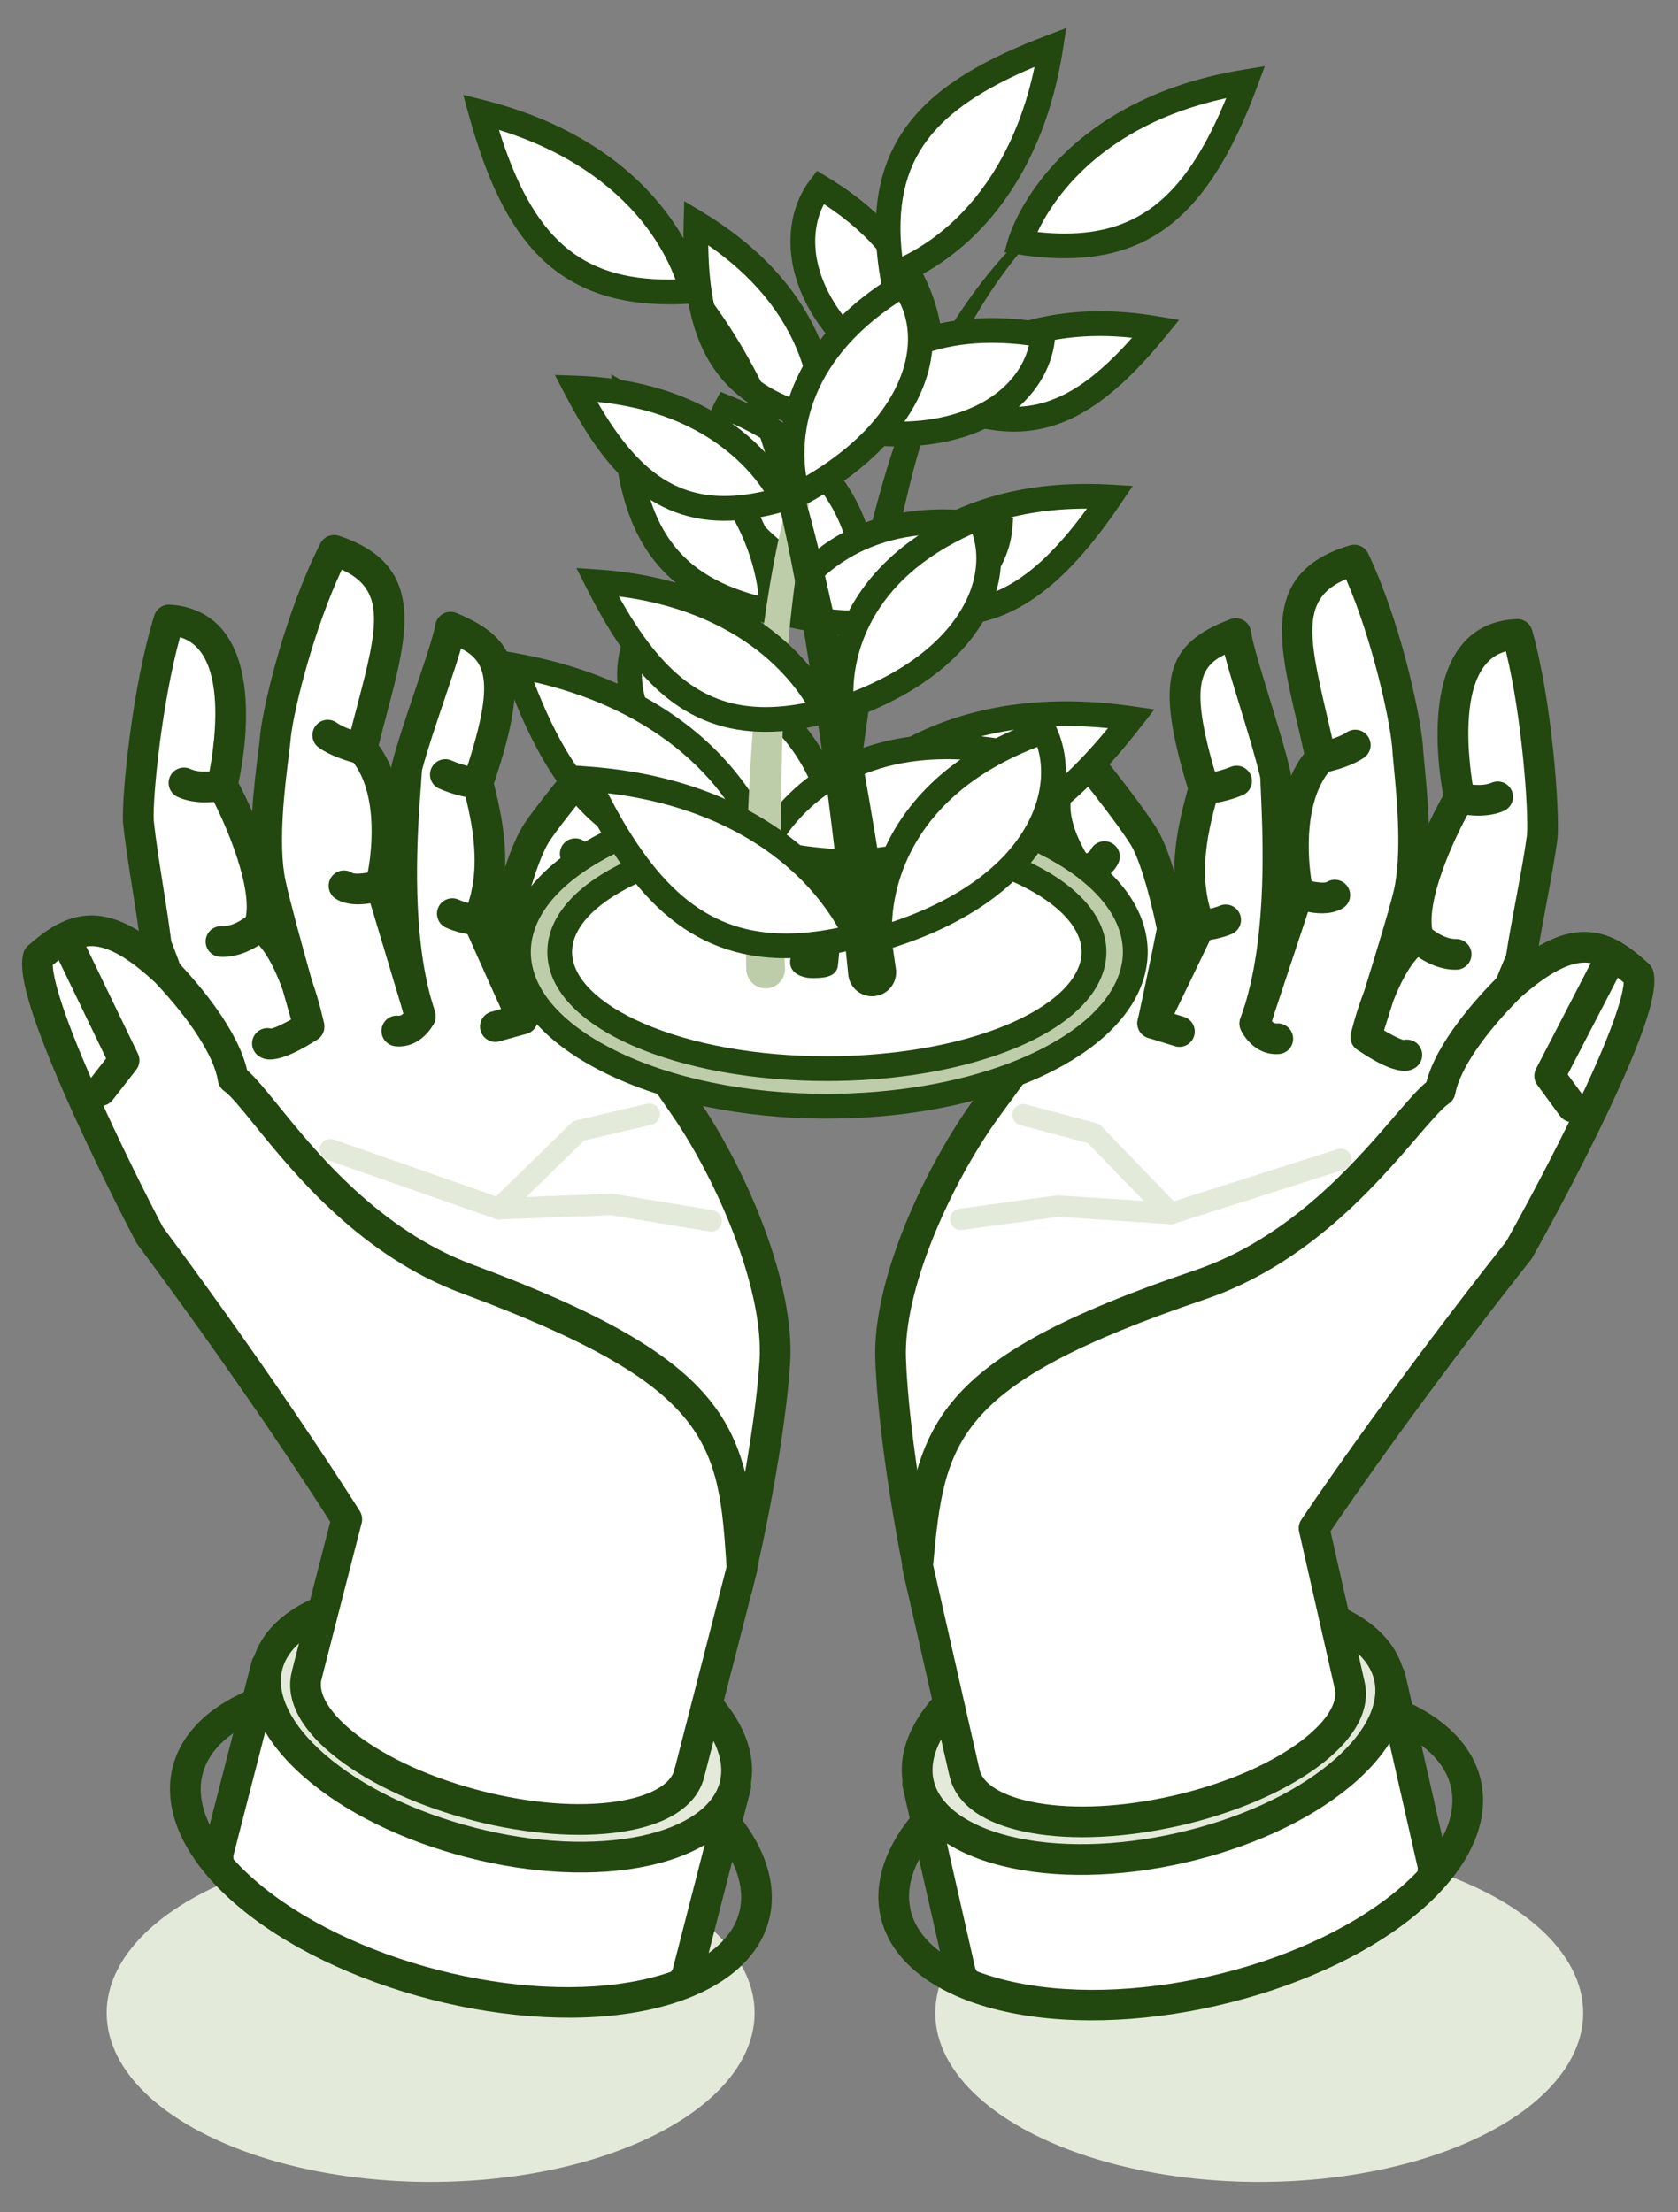 <?xml version="1.0" encoding="UTF-8"?> <svg xmlns="http://www.w3.org/2000/svg" xmlns:xlink="http://www.w3.org/1999/xlink" id="Audit" viewBox="0 0 546.63 720.56"><rect x="0" y="0" width="546.63" height="720.56" fill="#808080" stroke="none"/><defs><clipPath id="clippath"><path d="m430.12,498.08c20.2,4.96,44.73,71,47.42,82.89,2.7,11.89-3.67,25.84-19.75,39.03-32.16,26.38-90.98,39.73-131.38,29.82-20.2-4.96-31.97-14.79-34.67-26.68-2.7-11.89-9.09-82.06,7-95.25,32.16-26.38,90.98-39.73,131.38-29.82Z" style="fill: none;"></path></clipPath><clipPath id="clippath-1"><path d="m110.89,495.09c-20.33,4.38-46.72,69.71-49.76,81.52-3.03,11.81,2.94,25.93,18.64,39.57,31.4,27.28,89.82,42.29,130.48,33.53,20.33-4.38,32.37-13.87,35.41-25.68,3.04-11.81,11.41-81.77-4.29-95.41-31.4-27.28-89.82-42.29-130.48-33.53Z" style="fill: none;"></path></clipPath></defs><ellipse cx="410.21" cy="655.64" rx="105.54" ry="55.04" style="fill: #e4eada;"></ellipse><ellipse cx="140.28" cy="655.64" rx="105.54" ry="55.04" style="fill: #e4eada;"></ellipse><g><g style="clip-path: url(#clippath); fill: none;"><g><g><path d="m298.95,581.01l14.3,62.99.31-.07c2.23,9.81,11.94,17.92,28.6,22.01,33.33,8.18,81.86-2.84,108.39-24.6,13.27-10.88,18.52-22.39,16.3-32.2l.31-.07-14.3-62.99-153.9,34.93Z" style="fill: #fff;"></path><path d="m400,669.74c-21.21,4.81-42.18,5.19-59.04,1.05-17.12-4.2-28.31-12.64-31.78-23.89-.38-.53-.65-1.13-.81-1.8l-14.3-62.99c-.61-2.69,1.08-5.37,3.77-5.98l153.9-34.93c2.69-.61,5.37,1.08,5.98,3.77l14.3,62.99c.15.67.16,1.33.05,1.97,1.73,11.64-4.73,24.09-18.36,35.27-13.42,11.01-32.5,19.72-53.71,24.54Zm-82.27-28.55c.32.49.56,1.04.69,1.64,1.86,8.17,10.94,14.83,24.91,18.26,15.38,3.77,34.72,3.39,54.45-1.09,19.73-4.48,37.34-12.47,49.58-22.52,11.13-9.13,16.45-19.05,14.59-27.23-.14-.6-.16-1.2-.08-1.77l-12.8-56.41-144.15,32.71,12.8,56.41Z" style="fill: #22470f;"></path></g><g><ellipse cx="375.9" cy="563.54" rx="78.59" ry="39.3" transform="translate(-115.4 97.17) rotate(-12.79)" style="fill: #e4eada;"></ellipse><path d="m385.71,606.75c-21.21,4.81-42.18,5.19-59.04,1.05-18.05-4.43-29.52-13.58-32.28-25.76-2.76-12.18,3.63-25.38,18-37.17,13.42-11.01,32.5-19.72,53.71-24.54,21.21-4.81,42.18-5.19,59.04-1.05,18.05,4.43,29.52,13.58,32.28,25.76,2.76,12.18-3.63,25.38-18,37.17-13.42,11.01-32.5,19.72-53.71,24.54Zm-17.4-76.66c-19.73,4.48-37.34,12.47-49.58,22.52-11.13,9.13-16.45,19.05-14.59,27.23s10.94,14.83,24.91,18.26c15.38,3.77,34.72,3.38,54.45-1.09,19.73-4.48,37.34-12.47,49.58-22.52,11.13-9.13,16.45-19.05,14.59-27.22-1.86-8.17-10.94-14.83-24.91-18.26-15.38-3.77-34.71-3.38-54.44,1.09Z" style="fill: #22470f;"></path></g></g></g><path d="m396.27,653.31c-24.58,5.58-50.22,6.48-71.06,1.37-20.12-4.93-33.5-14.89-37.7-28.03-3.65-11.45.07-24.39,10.48-36.44,1.8-2.09,4.96-2.32,7.05-.52,2.09,1.8,2.32,4.96.52,7.05-8.17,9.45-11.11,18.74-8.52,26.87,3.09,9.7,13.94,17.28,30.55,21.35,38.99,9.57,95.97-3.37,127.02-28.83,13.22-10.84,19.74-22.37,18.34-32.45-1.17-8.45-7.83-15.55-19.28-20.56-2.53-1.11-3.68-4.05-2.58-6.58,1.1-2.53,4.05-3.69,6.58-2.58,14.59,6.38,23.53,16.45,25.18,28.35,1.89,13.66-5.89,28.42-21.91,41.55-16.59,13.6-40.11,23.86-64.69,29.44Z" style="fill: #22470f;"></path><g><g><g><path d="m300.38,516.64s-9.07-42.63-10.26-73.94c-.9-23.72,14.6-58.09,29.88-79.9,5.43-7.75,15.75-20.26,23.88-36.54,5.26-10.53,15.58-28.09,5.69-45.58-15.27-26.51,4-33.48,4-33.48,0,0,12.45,15.19,18.72,24.87,3.81,5.88,7.29,19.07,9.61,30.39-1.31,7.1-6.41,30.82-6.41,30.82,0,0,8.69-17.76,15.33-31.73-6.7-16.59-1.6-34.12,1.33-44.71-11.28-36.67-6.5-44.11,10.38-50.47,1.08,7.9,9.85,32.47,12.97,46.28.28,11.04,3.75,52.11-6.73,80.73,0,0,10.65-32.15,14.07-42.42-2.68-13.45-2.75-33.3,7.38-44.11-7.03-33.48-17.16-56.06,10.92-64.41,9.98,20.96,16.41,50.02,17.35,60.7.26,6.43,4.14,32.37.35,48.28-2.54,10.68-13.91,46.33-13.91,46.33,0,0,6-26.03,17.08-32.37-4.4-15.26,13.38-45.49,13.38-45.49,0,0-11.51-52.27,18.86-53.24,6.28,22.29,8.77,56.67,8.14,65.76-1.61,12.07-4.97,27.03-6.94,40.07-5.35,12.32-11.07,29.12-18.06,46.04-22.93,55.54-177.01,158.14-177.01,158.14Z" style="fill: #fff;"></path><path d="m301.49,521.51c-.99.22-2.03.15-2.99-.25-1.53-.62-2.66-1.97-3-3.59-.37-1.76-9.18-43.41-10.36-74.79-.96-25.43,15.28-60.83,30.78-82.96,1.21-1.73,2.61-3.62,4.22-5.8,5.53-7.49,13.11-17.74,19.28-30.1.37-.73.76-1.5,1.17-2.3,5.29-10.39,12.54-24.63,4.65-38.58-6.32-10.98-8.08-20.56-5.19-28.45,2.63-7.2,8.68-11.05,11.85-12.19,1.99-.72,4.22-.11,5.57,1.53.52.63,12.7,15.51,19.05,25.32,2.26,3.5,4.3,8.85,6.04,14.69-.08-10.54,2.5-20.2,4.42-27.14-10.66-35.19-7.57-47.16,13.83-55.22,1.43-.54,3.01-.39,4.32.38,1.31.78,2.19,2.11,2.4,3.62.51,3.73,3.26,12.7,5.92,21.37,2.67,8.71,5.44,17.72,6.97,24.48.07.32.11.65.12.97,0,.09,0,.19,0,.29,1.16-2.64,2.58-5.11,4.31-7.33-.81-3.74-1.65-7.34-2.47-10.83-6.08-26.01-11.32-48.47,17.37-57,2.35-.69,4.88.42,5.94,2.64,10.55,22.16,16.91,52.06,17.82,62.42,0,.08.01.16.02.23.05,1.18.26,3.37.5,5.91.48,4.97,1.15,11.96,1.4,19.37,1.89-4,3.64-7.24,4.73-9.18-1.79-9.61-7.8-50.71,18.69-56.72,1.67-.38,3.45-.6,5.29-.66,2.3-.07,4.35,1.43,4.97,3.64,6.49,23.01,8.96,58.15,8.31,67.46,0,.11-.02.21-.03.31-.89,6.68-2.32,14.31-3.7,21.68-1.16,6.19-2.36,12.59-3.25,18.47-.07.43-.18.85-.36,1.24-2.74,6.3-5.63,13.95-8.7,22.05-2.93,7.73-5.95,15.73-9.33,23.91-23.24,56.3-172.52,156.17-178.86,160.39-.51.34-1.08.58-1.66.71Zm50.95-267.77c-1.13,1.01-2.34,2.47-3.06,4.51-1.72,4.89-.15,11.78,4.54,19.92,10.55,18.66,1.18,37.07-4.42,48.08-.39.78-.77,1.52-1.13,2.23-6.56,13.14-14.44,23.8-20.19,31.58-1.57,2.13-2.93,3.97-4.07,5.6-15.03,21.46-29.81,54.75-28.98,76.85.87,22.89,6.09,52.29,8.69,65.76,28.87-19.77,149.46-104.41,168.97-151.68,3.32-8.04,6.32-15.97,9.22-23.63,3.01-7.96,5.86-15.5,8.62-21.9.9-5.87,2.08-12.12,3.21-18.17,1.41-7.52,2.74-14.63,3.6-21,.52-8.22-1.62-38.3-6.87-59.73-18.82,4.99-10.36,46.22-10.27,46.64.27,1.23.06,2.52-.57,3.61-6.45,10.98-15.65,31.98-12.89,41.57.64,2.21-.32,4.58-2.32,5.72-3.54,2.03-7.33,7.86-10.67,16.42-2.33,7.48-4.13,13.13-4.13,13.13-.81,2.56-3.5,4.01-6.09,3.3-2.59-.71-4.15-3.33-3.55-5.95.06-.27,1.52-6.53,4.32-13.79,3.58-11.49,8.12-26.39,9.6-32.58,2.82-11.83,1.02-30.45.06-40.46-.26-2.71-.47-4.87-.54-6.33-.88-9.76-6.53-35.2-15.02-54.8-14.5,6.1-12.41,17.95-6.4,43.7,1,4.29,2.04,8.73,3.03,13.44.34,1.6-.13,3.26-1.24,4.45-8.55,9.13-8.65,27.1-6.13,39.72.17.85.11,1.73-.16,2.56-2.57,7.73-9.23,27.81-12.37,37.3-.54,1.81-1.13,3.58-1.74,5.26-.94,2.56-3.76,3.9-6.34,3-2.58-.9-3.96-3.7-3.1-6.29l1.65-4.97c7.09-23.79,5.71-54.17,5.05-68.77-.09-1.89-.16-3.5-.2-4.77-1.47-6.36-4.11-14.96-6.67-23.29-1.96-6.38-3.75-12.2-4.93-16.75-8.44,4.08-11.6,10.87-1.99,42.12.28.91.3,1.88.04,2.8l-.19.7c-2.88,10.41-7.24,26.15-1.32,40.81.52,1.3.48,2.76-.12,4.02-6.58,13.84-15.27,31.6-15.36,31.78-1.11,2.27-3.74,3.35-6.13,2.53-2.39-.83-3.78-3.31-3.25-5.78.05-.23,4.69-21.8,6.2-29.72-2.76-13.21-6-23.53-8.71-27.72-4.29-6.62-11.69-16.06-15.67-21.04Z" style="fill: #22470f;"></path></g><g><path d="m491.98,321.14c-4.11,4.1-20.36,20.66-22.84,34.18-10.02,6.62-34.14,48.22-78.3,63.17-84.13,28.49-87.88,48.44-91.95,91.55l15.18,66.87h.04c1.19,7.07,8.9,12.73,22.74,15.2,26.85,4.79,66.58-4.23,88.74-20.14,11.42-8.2,15.93-16.63,13.95-23.53h.04s-11.5-50.69-11.5-50.69c0,0,25.48-38.35,66.78-90.65,9.19-16.27,41.8-76.84,38.9-89.51-10.66-9.61-19.85-15.73-41.75,3.55Z" style="fill: #fff;"></path><path d="m384.08,594.68c-17.4,3.95-34.48,4.78-48.12,2.35-20.24-3.61-25.43-12.9-26.65-18.58-.04-.14-.08-.28-.12-.43l-15.18-66.87c-.12-.52-.15-1.05-.1-1.58,4.3-45.52,9.8-66.86,95.33-95.82,30.89-10.46,52.07-35.1,64.73-49.82,4.4-5.11,7.78-9.05,10.69-11.48,3.36-13,16.2-27.28,23.8-34.85.07-.07.15-.14.22-.21,8.46-7.44,15.75-11.79,22.3-13.27,12.21-2.77,20.57,4.77,26.11,9.76.76.69,1.3,1.6,1.53,2.6,1.05,4.59.27,14.05-15.28,46.67-8.82,18.52-19.33,37.89-24.14,46.42-.13.22-.27.44-.43.64-35.75,45.28-59.86,80.44-65.35,88.55l11.02,48.58c.03.15.06.29.08.44,1.35,5.66.68,16.27-16.02,28.27-11.25,8.08-27.02,14.7-44.42,18.65Zm-65.26-19.44c.1.27.17.55.22.84.85,5.02,7.83,9.18,18.69,11.11,12.34,2.2,28.02,1.4,44.15-2.26,16.12-3.66,30.61-9.7,40.8-17.02,8.95-6.43,13.46-13.19,12.06-18.09-.08-.28-.14-.57-.17-.86l-11.37-50.1c-.3-1.33-.05-2.73.71-3.87.26-.38,25.96-38.97,66.78-90.68,4.83-8.58,15.04-27.43,23.63-45.46,12.48-26.2,14.45-35.67,14.62-38.84-5.99-5.21-10.1-7.41-15.73-6.13-4.85,1.1-10.67,4.67-17.79,10.92-11.94,11.92-19.92,23.66-21.34,31.43-.25,1.34-1.03,2.52-2.16,3.27-2.14,1.41-5.94,5.83-10.34,10.96-13.33,15.5-35.63,41.44-69.11,52.78-82.45,27.92-84.72,46.4-88.5,86.49l14.87,65.52Z" style="fill: #22470f;"></path></g><path d="m398.36,261.04c-3.62.82-5.97.79-6.34.78-2.76-.08-4.93-2.38-4.86-5.14.08-2.75,2.36-4.91,5.1-4.86.15,0,3.66-.03,8.71-2.06,2.56-1.03,5.47.21,6.51,2.77,1.03,2.56-.21,5.47-2.77,6.5-2.38.96-4.52,1.59-6.34,2Z" style="fill: #22470f;"></path><path d="m432.29,251.5c-.57.13-.97.21-1.12.24-2.71.52-5.33-1.26-5.85-3.97-.52-2.71,1.25-5.31,3.96-5.85h0c1.7-.33,6.72-1.59,9.43-3.4,2.29-1.54,5.4-.92,6.94,1.37,1.54,2.29.92,5.4-1.37,6.94-3.95,2.65-9.56,4.13-11.99,4.68Z" style="fill: #22470f;"></path><path d="m486.76,265.12c-5.97,1.35-11.94-.21-12.7-.43-2.66-.74-4.21-3.5-3.47-6.16.74-2.65,3.49-4.21,6.14-3.47,1.52.41,6.14,1.2,9.17-.12,2.54-1.09,5.48.07,6.57,2.6,1.1,2.53-.07,5.48-2.6,6.58-1.02.44-2.07.77-3.11,1.01Z" style="fill: #22470f;"></path><path d="m352.58,289.5c-2.56.58-5.16-.92-5.9-3.47-.77-2.65.74-5.42,3.38-6.2,2.19-.66,4.82-2.16,5.21-2.98,1.19-2.48,4.18-3.55,6.66-2.37,2.48,1.18,3.56,4.12,2.4,6.61-2.57,5.49-9.99,7.9-11.45,8.33-.1.03-.2.06-.3.08Z" style="fill: #22470f;"></path><path d="m355.96,338.64c-.16.04-.33.07-.5.09-8.46,1.05-16.15-2.26-16.47-2.4-2.53-1.11-3.68-4.06-2.57-6.59,1.11-2.52,4.04-3.68,6.57-2.58.13.06,5.61,2.34,11.24,1.64,2.74-.34,5.24,1.61,5.58,4.35.32,2.57-1.38,4.93-3.85,5.49Z" style="fill: #22470f;"></path><path d="m362.1,310.22c-.12.03-.24.05-.36.07-5.47.84-9.33.49-9.75.45-2.75-.27-4.76-2.72-4.48-5.47.27-2.74,2.71-4.75,5.45-4.49.11,0,3.09.25,7.27-.38,2.73-.42,5.28,1.46,5.7,4.19.4,2.61-1.3,5.06-3.83,5.63Z" style="fill: #22470f;"></path><path d="m396.52,305.7c-2.72.62-4.97.79-5.33.82-2.75.19-5.15-1.88-5.34-4.64-.2-2.75,1.87-5.14,4.63-5.34,1.1-.08,4.47-.52,6.84-1.53,2.54-1.08,5.48.1,6.56,2.64,1.08,2.54-.1,5.48-2.64,6.56-1.56.66-3.21,1.14-4.72,1.48Z" style="fill: #22470f;"></path><path d="m385.32,340.85c-.83.19-1.72.17-2.59-.1l-8.72-2.71c-2.64-.82-4.11-3.62-3.29-6.26.82-2.64,3.62-4.11,6.26-3.29l8.72,2.71c2.64.82,4.11,3.62,3.29,6.26-.55,1.77-1.99,3.01-3.67,3.39Z" style="fill: #22470f;"></path><path d="m434.17,297.11c-5.13,1.16-11.07-.75-13.05-1.48-2.59-.96-3.92-3.83-2.96-6.42.95-2.59,3.82-3.91,6.41-2.97h0c2.87,1.04,6.67,1.55,7.68,1.02,2.36-1.43,5.43-.67,6.86,1.69,1.43,2.36.67,5.44-1.69,6.87-1.01.61-2.11,1.02-3.25,1.28Z" style="fill: #22470f;"></path><path d="m475.47,315.71c-.32.07-.66.12-1,.12-8.49.19-15.22-6.17-15.96-6.9-1.97-1.93-2-5.1-.06-7.07,1.93-1.96,5.09-2,7.06-.08,1.2,1.16,5.11,4.13,8.74,4.05,2.76-.06,5.05,2.13,5.11,4.89.05,2.42-1.62,4.47-3.89,4.99Z" style="fill: #22470f;"></path><path d="m417.38,343.2c-.23.05-.47.09-.72.11-6.72.54-10.98-4.69-12.43-7.86-1.15-2.51-.05-5.48,2.46-6.63,2.5-1.14,5.43-.07,6.6,2.4.06.11,1.2,2.23,2.57,2.12,2.75-.22,5.16,1.83,5.38,4.59.2,2.51-1.49,4.73-3.87,5.27Z" style="fill: #22470f;"></path><path d="m459.04,348.62c-2.27.52-6.9.13-16.93-6.76-2.28-1.56-2.85-4.68-1.29-6.95,1.56-2.28,4.68-2.85,6.95-1.29,3.47,2.38,7.75,4.69,9.42,5.1h0c2.21-.5,4.56.56,5.6,2.68,1.21,2.48.18,5.48-2.3,6.69-.34.16-.79.39-1.45.54Z" style="fill: #22470f;"></path><path d="m513.31,365.36c-1.88.43-3.92-.26-5.14-1.92l-7.38-10.06c-1.13-1.53-1.28-3.57-.41-5.26l18.9-36.49c1.27-2.45,4.28-3.41,6.74-2.14,2.45,1.27,3.41,4.29,2.14,6.74l-17.47,33.73,5.55,7.56c1.63,2.23,1.16,5.36-1.07,6.99-.57.42-1.2.7-1.85.85Z" style="fill: #22470f;"></path></g><path d="m382.16,398.66c-.33.07-.67.1-1,.08l-36.45-2.4-31.25,4.29c-1.92.26-3.68-1.08-3.94-2.99-.26-1.92,1.08-3.68,2.99-3.94l31.6-4.34c.23-.03.47-.04.71-.02l36.14,2.38,54.79-17.45c1.84-.59,3.81.43,4.4,2.27.59,1.84-.43,3.81-2.27,4.4l-55.42,17.65c-.1.03-.19.06-.29.08Z" style="fill: #e4eada;"></path><path d="m382.17,398.66c-1.15.26-2.41-.07-3.29-.98l-24.53-25.39-21.95-5.83c-1.87-.5-2.98-2.41-2.48-4.28.5-1.87,2.41-2.98,4.28-2.48l22.89,6.08c.62.16,1.18.49,1.62.95l25.21,26.09c1.34,1.39,1.3,3.61-.09,4.95-.48.46-1.05.76-1.65.9Z" style="fill: #e4eada;"></path></g></g><g><g style="clip-path: url(#clippath-1); fill: none;"><g><g><path d="m239.66,581.7l-16.08,62.56-.3-.08c-2.5,9.74-12.44,17.57-29.21,21.19-33.55,7.23-81.74-5.16-107.65-27.66-12.95-11.25-17.88-22.9-15.38-32.65l-.3-.08,16.08-62.56,152.85,39.28Z" style="fill: #fff;"></path><path d="m136.13,667.53c-21.07-5.41-39.89-14.67-52.99-26.05-13.31-11.56-19.4-24.18-17.35-35.77-.09-.64-.06-1.31.11-1.97l16.08-62.56c.69-2.67,3.41-4.29,6.09-3.6l152.85,39.28c2.67.69,4.29,3.41,3.6,6.09l-16.08,62.56c-.17.66-.47,1.26-.86,1.78-3.79,11.15-15.22,19.27-32.45,22.98-16.97,3.66-37.92,2.69-58.99-2.73Zm-60.12-63c.06.58.02,1.18-.13,1.77-2.09,8.12,2.95,18.19,13.81,27.63,11.95,10.39,29.33,18.88,48.92,23.91,19.59,5.04,38.91,5.97,54.39,2.64,14.07-3.03,23.34-9.43,25.42-17.54.15-.58.4-1.13.74-1.61l14.4-56.03-143.16-36.79-14.4,56.02Z" style="fill: #22470f;"></path></g><g><ellipse cx="163.23" cy="562.06" rx="39.3" ry="78.59" transform="translate(-421.77 580.27) rotate(-75.59)" style="fill: #e4eada;"></ellipse><path d="m152.21,604.97c-21.07-5.41-39.89-14.67-52.99-26.05-14.03-12.19-20.05-25.57-16.94-37.67,3.11-12.1,14.83-20.92,33-24.83,16.97-3.66,37.92-2.69,58.99,2.73,21.07,5.41,39.89,14.67,52.99,26.05,14.03,12.19,20.05,25.57,16.94,37.67s-14.83,20.92-33,24.83c-16.97,3.66-37.92,2.69-58.99-2.73Zm19.56-76.13c-19.59-5.04-38.91-5.97-54.39-2.64-14.07,3.03-23.34,9.43-25.42,17.55-2.09,8.12,2.95,18.19,13.81,27.63,11.95,10.39,29.33,18.88,48.92,23.91s38.91,5.97,54.39,2.64c14.07-3.03,23.34-9.43,25.42-17.54s-2.95-18.19-13.81-27.63c-11.95-10.39-29.33-18.88-48.92-23.91Z" style="fill: #22470f;"></path></g></g></g><path d="m140.32,651.22c-24.41-6.27-47.63-17.19-63.82-31.26-15.64-13.58-22.99-28.55-20.72-42.16,1.98-11.85,11.21-21.66,25.98-27.62,2.56-1.04,5.47.2,6.51,2.76,1.03,2.56-.2,5.47-2.76,6.51-11.58,4.68-18.45,11.59-19.86,20-1.68,10.04,4.5,21.74,17.41,32.96,30.31,26.33,86.9,40.87,126.15,32.42,16.72-3.6,27.78-10.87,31.15-20.48,2.82-8.05.14-17.42-7.75-27.1-1.74-2.14-1.42-5.29.72-7.03,2.14-1.75,5.29-1.43,7.03.72,10.06,12.34,13.42,25.39,9.44,36.73-4.56,13.01-18.23,22.58-38.48,26.94-20.97,4.52-46.58,2.89-70.99-3.38Z" style="fill: #22470f;"></path><g><g><g><path d="m240.05,517.32s10.28-42.35,12.35-73.62c1.57-23.69-12.95-58.48-27.6-80.72-5.2-7.9-15.17-20.7-22.84-37.2-4.96-10.67-14.78-28.52-4.4-45.72,16.02-26.07-3.05-33.58-3.05-33.58,0,0-12.88,14.83-19.42,24.32-3.97,5.77-7.83,18.86-10.47,30.1,1.11,7.14,5.54,30.99,5.54,30.99,0,0-8.19-18-14.43-32.15,7.17-16.4,2.57-34.06-.06-44.73,12.32-36.33,7.75-43.91-8.95-50.74-1.31,7.87-10.76,32.18-14.28,45.89-.6,11.03-5.23,51.98,4.44,80.89,0,0-9.73-32.43-12.86-42.8,3.06-13.37,3.69-33.21-6.13-44.31,7.98-33.26,18.75-55.55-9.09-64.69-10.57,20.67-17.83,49.54-19.07,60.19-.45,6.42-5.06,32.24-1.72,48.25,2.24,10.75,12.59,46.71,12.59,46.71,0,0-5.26-26.19-16.15-32.84,4.83-15.13-12.09-45.85-12.09-45.85,0,0,12.99-51.92-17.35-53.76-6.91,22.11-10.37,56.4-10,65.5,1.26,12.11,4.2,27.16,5.81,40.25,5,12.46,10.24,29.43,16.74,46.54,21.34,56.16,172.46,163.09,172.46,163.09Z" style="fill: #fff;"></path><path d="m238.81,522.16c-.58-.15-1.14-.4-1.64-.76-6.22-4.4-152.61-108.47-174.24-165.4-3.14-8.27-5.94-16.36-8.65-24.17-2.83-8.18-5.51-15.9-8.06-22.28-.16-.4-.27-.82-.32-1.25-.72-5.9-1.74-12.32-2.73-18.54-1.18-7.42-2.39-15.09-3.09-21.8-.01-.1-.02-.21-.02-.31-.38-9.32,3.08-44.38,10.22-67.2.69-2.19,2.78-3.64,5.07-3.5,1.84.11,3.61.38,5.27.81,26.31,6.76,19.13,47.68,17.07,57.23,1.03,1.97,2.69,5.26,4.47,9.31.46-7.4,1.33-14.36,1.95-19.32.32-2.53.59-4.71.67-5.89,0-.08.01-.16.02-.23,1.21-10.33,8.41-40.04,19.58-61.88,1.12-2.19,3.68-3.23,6.01-2.47,28.44,9.34,22.56,31.64,15.75,57.47-.92,3.47-1.86,7.05-2.78,10.76,1.66,2.27,3.02,4.78,4.1,7.45,0-.1.01-.2.02-.29.02-.33.07-.65.15-.97,1.72-6.73,4.74-15.65,7.66-24.29,2.9-8.59,5.91-17.47,6.53-21.18.25-1.5,1.17-2.81,2.5-3.55,1.33-.74,2.92-.84,4.33-.26,21.16,8.66,23.9,20.71,12.25,55.59,1.72,6.99,4.02,16.72,3.64,27.26,1.91-5.78,4.09-11.08,6.45-14.51,6.62-9.62,19.23-24.15,19.76-24.77,1.39-1.6,3.64-2.15,5.61-1.37,3.13,1.23,9.07,5.26,11.5,12.53,2.66,7.96.63,17.49-6.02,28.32-8.26,13.69-1.42,28.12,3.57,38.66.38.81.75,1.59,1.1,2.34,5.82,12.53,13.1,23,18.42,30.64,1.55,2.23,2.89,4.15,4.05,5.92,14.86,22.56,30.1,58.41,28.41,83.8-2.08,31.34-12.06,72.72-12.48,74.47-.39,1.61-1.55,2.92-3.11,3.5-.97.36-2.02.41-3,.16ZM55.73,306.43c2.57,6.47,5.2,14.08,7.99,22.12,2.68,7.75,5.46,15.76,8.55,23.89,18.17,47.81,136.3,135.83,164.6,156.41,2.98-13.39,9.03-42.65,10.55-65.49,1.46-22.06-12.37-55.76-26.79-77.64-1.09-1.66-2.4-3.54-3.91-5.71-5.53-7.94-13.1-18.82-19.28-32.14-.34-.72-.69-1.48-1.07-2.27-5.29-11.16-14.13-29.83-3.08-48.15,4.98-8.11,6.73-15,5.08-19.95-.66-1.98-1.81-3.44-2.89-4.46-4.12,4.87-11.78,14.09-16.25,20.58-2.83,4.1-6.36,14.33-9.49,27.46,1.29,7.96,5.32,29.66,5.36,29.88.46,2.48-1,4.92-3.41,5.68-2.41.76-5.01-.4-6.05-2.7-.08-.18-8.27-18.19-14.45-32.2-.56-1.28-.57-2.74,0-4.02,6.33-14.49,2.43-30.34-.16-40.83l-.17-.71c-.23-.93-.19-1.9.12-2.8,10.5-30.96,7.53-37.84-.79-42.16-1.31,4.5-3.26,10.27-5.4,16.59-2.79,8.25-5.68,16.78-7.33,23.1-.08,1.27-.19,2.87-.33,4.76-1.08,14.58-3.32,44.92,3.09,68.9l1.5,5.01c.79,2.62-.67,5.38-3.28,6.2-2.6.83-5.39-.59-6.25-3.18-.57-1.7-1.1-3.48-1.59-5.3-2.87-9.58-8.96-29.85-11.31-37.64-.25-.83-.28-1.71-.09-2.56,2.87-12.54,3.29-30.51-5-39.88-1.08-1.22-1.5-2.89-1.12-4.48,1.12-4.68,2.29-9.09,3.41-13.35,6.74-25.57,9.16-37.35-5.15-43.86-9.04,19.35-15.41,44.62-16.57,54.35-.11,1.46-.38,3.61-.71,6.31-1.25,9.97-3.57,28.54-1.09,40.44,1.3,6.22,5.42,21.25,8.67,32.84,2.6,7.34,3.88,13.64,3.93,13.91.53,2.63-1.11,5.21-3.72,5.84-2.61.64-5.25-.9-5.99-3.47,0,0-1.64-5.7-3.76-13.25-3.1-8.65-6.72-14.59-10.2-16.71-1.97-1.2-2.86-3.59-2.16-5.79,3.04-9.51-5.57-30.76-11.7-41.92-.61-1.11-.78-2.4-.47-3.62.1-.41,9.73-41.39-8.94-46.91-5.86,21.27-8.85,51.27-8.57,59.51.67,6.4,1.81,13.55,3,21.11.96,6.08,1.96,12.36,2.7,18.24Z" style="fill: #22470f;"></path></g><g><path d="m54.07,316.47c3.99,4.21,19.76,21.23,21.86,34.81,9.83,6.9,32.76,49.17,76.47,65.36,83.29,30.86,86.47,50.91,89.32,94.12l-17.07,66.42h-.04c-1.4,7.03-9.25,12.47-23.16,14.54-26.98,4.02-66.44-6.12-88.13-22.65-11.18-8.52-15.45-17.07-13.27-23.92h-.04s12.94-50.35,12.94-50.35c0,0-24.38-39.06-64.18-92.51-8.73-16.53-39.6-78-36.35-90.58,10.93-9.3,20.29-15.16,41.64,4.74Z" style="fill: #fff;"></path><path d="m154.18,592.95c-17.28-4.44-32.86-11.51-43.87-19.9-16.35-12.46-16.72-23.08-15.22-28.7.02-.15.05-.3.09-.44l12.4-48.25c-5.25-8.26-28.35-44.1-62.81-90.37-.15-.21-.29-.42-.41-.65-4.57-8.66-14.52-28.32-22.82-47.08-14.61-33.05-15.13-42.52-13.95-47.08.26-1,.82-1.89,1.6-2.55,5.67-4.83,14.25-12.13,26.38-9.01,6.5,1.67,13.67,6.22,21.91,13.9.07.07.15.14.22.22,7.38,7.78,19.81,22.42,22.8,35.51,2.84,2.52,6.11,6.55,10.36,11.78,12.24,15.08,32.71,40.31,63.29,51.64,84.67,31.37,89.57,52.86,92.57,98.48.04.53-.01,1.06-.15,1.57l-17.07,66.42c-.04.15-.08.29-.13.44-1.39,5.65-6.84,14.78-27.17,17.81-13.69,2.04-30.75.72-48.03-3.72Zm-49.16-47.13c-.04.29-.1.57-.19.85-1.54,4.86,2.77,11.74,11.54,18.43,9.97,7.6,24.29,14.05,40.3,18.17,16.01,4.12,31.66,5.36,44.06,3.51,10.9-1.63,18-5.58,18.99-10.58.06-.29.14-.58.25-.85l16.72-65.05c-2.65-40.18-4.39-58.72-86.02-88.97-33.15-12.28-54.7-38.84-67.58-54.71-4.26-5.25-7.93-9.78-10.03-11.25-1.11-.78-1.86-1.98-2.07-3.33-1.21-7.8-8.85-19.77-20.44-32.02-6.94-6.45-12.65-10.19-17.47-11.42-5.59-1.44-9.77.65-15.9,5.68.08,3.18,1.78,12.7,13.51,39.24,8.08,18.27,17.75,37.4,22.34,46.12,39.33,52.85,63.93,92.15,64.18,92.54.72,1.16.94,2.57.6,3.89l-12.79,49.76Z" style="fill: #22470f;"></path></g><path d="m149.37,259.04c-1.81-.47-3.94-1.15-6.29-2.18-2.53-1.1-3.69-4.05-2.59-6.58,1.1-2.53,4.04-3.69,6.58-2.59,5.08,2.21,8.62,2.31,8.65,2.31,2.76,0,4.98,2.24,4.98,5,0,2.76-2.26,5-5.02,5-.37,0-2.72-.04-6.32-.96Z" style="fill: #22470f;"></path><path d="m115.72,248.54c-2.41-.62-7.98-2.26-11.85-5.02-2.25-1.6-2.77-4.72-1.17-6.97,1.6-2.25,4.72-2.77,6.97-1.17,2.66,1.89,7.64,3.29,9.33,3.67,2.66.6,4.39,3.27,3.79,5.97-.6,2.69-3.26,4.39-5.96,3.8-.16-.03-.55-.12-1.12-.27Z" style="fill: #22470f;"></path><path d="m60.89,260.62c-1.04-.27-2.08-.62-3.08-1.09-2.5-1.17-3.58-4.14-2.41-6.65,1.17-2.5,4.14-3.58,6.65-2.41,3.08,1.44,8,.67,9.15.38,2.68-.67,5.39.96,6.06,3.64.67,2.68-.96,5.39-3.64,6.06-.77.19-6.79,1.59-12.71.07Z" style="fill: #22470f;"></path><path d="m194.32,288.79c-.1-.03-.2-.05-.3-.09-1.45-.47-8.79-3.09-11.21-8.65-1.1-2.53.06-5.48,2.6-6.58,2.53-1.1,5.48.06,6.58,2.6.37.83,3,2.43,5.11,3.12,2.63.85,4.07,3.67,3.22,6.3-.82,2.53-3.46,3.96-6,3.31Z" style="fill: #22470f;"></path><path d="m189.55,337.81c-2.46-.63-4.08-3.04-3.69-5.6.42-2.73,2.97-4.6,5.7-4.19,5.65.87,11.22-1.3,11.27-1.32,2.56-1.04,5.47.2,6.51,2.76,1.04,2.56-.2,5.47-2.76,6.51-.33.13-8.1,3.22-16.53,1.93-.17-.03-.33-.06-.49-.1Z" style="fill: #22470f;"></path><path d="m184.22,309.24c-2.52-.65-4.14-3.14-3.67-5.74.49-2.72,3.1-4.52,5.82-4.02,4.21.77,7.23.59,7.26.59,2.75-.17,5.13,1.91,5.31,4.66.18,2.75-1.88,5.12-4.63,5.32-.42.03-4.29.26-9.73-.73-.12-.02-.24-.05-.35-.08Z" style="fill: #22470f;"></path><path d="m149.94,303.74c-1.5-.39-3.14-.91-4.68-1.62-2.51-1.15-3.61-4.12-2.45-6.63,1.15-2.51,4.12-3.6,6.63-2.45,2.35,1.08,5.71,1.61,6.8,1.72,2.75.29,4.74,2.73,4.47,5.48-.28,2.74-2.72,4.75-5.46,4.47-.37-.04-2.61-.28-5.31-.97Z" style="fill: #22470f;"></path><path d="m160.14,339.2c-1.67-.43-3.08-1.71-3.58-3.5-.74-2.66.81-5.42,3.47-6.16l8.79-2.46c2.66-.74,5.42.81,6.16,3.47.74,2.66-.81,5.42-3.47,6.16l-8.79,2.46c-.88.25-1.77.24-2.59.03Z" style="fill: #22470f;"></path><path d="m112.55,294.08c-1.14-.29-2.22-.73-3.21-1.37-2.32-1.5-2.99-4.59-1.49-6.91,1.5-2.32,4.59-2.99,6.91-1.49.98.55,4.87.14,7.69-.81,2.62-.88,5.45.53,6.33,3.14.88,2.62-.53,5.45-3.14,6.33-2,.67-8,2.42-13.09,1.11Z" style="fill: #22470f;"></path><path d="m70.73,311.5c-2.25-.58-3.87-2.68-3.74-5.1.14-2.76,2.49-4.88,5.25-4.74,4.32.22,8.8-3.74,8.84-3.78,2.02-1.88,5.19-1.76,7.07.26,1.88,2.02,1.76,5.19-.27,7.07-.76.7-7.66,6.87-16.15,6.44-.34-.02-.68-.07-1-.15Z" style="fill: #22470f;"></path><path d="m128.02,340.63c-2.37-.61-3.99-2.88-3.72-5.38.3-2.75,2.76-4.73,5.51-4.43,1.4.15,2.62-2.03,2.63-2.05,1.22-2.48,4.2-3.46,6.68-2.24,2.48,1.22,3.48,4.25,2.26,6.73-1.54,3.13-5.95,8.23-12.65,7.51-.24-.03-.48-.07-.71-.13Z" style="fill: #22470f;"></path><path d="m86.23,344.87c-.65-.17-1.1-.4-1.43-.58-2.45-1.28-3.39-4.3-2.11-6.75,1.1-2.1,3.47-3.09,5.67-2.52h0c1.68-.36,6.03-2.55,9.56-4.83,2.32-1.5,5.41-.83,6.91,1.49,1.5,2.32.83,5.41-1.49,6.91-10.22,6.61-14.86,6.86-17.12,6.28Z" style="fill: #22470f;"></path><path d="m31.5,360.06c-.64-.17-1.27-.46-1.82-.9-2.18-1.7-2.57-4.84-.87-7.02l5.76-7.4-16.51-34.21c-1.2-2.49-.16-5.48,2.33-6.68,2.49-1.2,5.48-.16,6.68,2.33l17.86,37.01c.83,1.71.61,3.74-.56,5.24l-7.67,9.85c-1.26,1.62-3.32,2.25-5.19,1.77Z" style="fill: #22470f;"></path></g><path d="m161.65,397.07c-.1-.02-.19-.05-.29-.09l-54.9-19.22c-1.82-.64-2.79-2.64-2.15-4.46.64-1.82,2.62-2.79,4.46-2.15l54.28,19,36.19-1.35c.24,0,.47,0,.7.04l32.31,5.37c1.91.31,3.2,2.12,2.88,4.03-.32,1.91-2.12,3.2-4.03,2.88l-31.96-5.31-36.5,1.36c-.34.01-.68-.02-1-.11Z" style="fill: #e4eada;"></path><path d="m161.65,397.07c-.6-.15-1.16-.47-1.63-.94-1.35-1.38-1.33-3.6.05-4.95l25.94-25.36c.46-.45,1.02-.76,1.65-.9l23.05-5.43c1.88-.44,3.77.72,4.21,2.6.44,1.88-.72,3.77-2.6,4.21l-22.1,5.21-25.24,24.68c-.91.89-2.18,1.18-3.32.89Z" style="fill: #e4eada;"></path></g></g><g><g><g><path d="m349.15,340.6c30.23-19.7,27.31-48.04-8.75-66.07-39.24-19.62-102.85-19.62-142.09,0-39.24,19.62-39.24,51.44,0,71.06,36.06,18.04,92.72,19.49,132.11,4.38,3.47-1.33,6.81-2.79,9.98-4.38,3.18-1.59,6.09-3.26,8.75-4.99Z" style="fill: #becda9;"></path><path d="m269.36,364.34h0c-27.45,0-53.32-5.38-72.84-15.14-20.41-10.21-31.66-24.11-31.66-39.14s11.24-28.93,31.66-39.14c19.53-9.77,45.4-15.14,72.85-15.14s53.32,5.38,72.85,15.14c19.56,9.78,30.79,23.09,31.61,37.46.74,13.03-7.23,25.67-22.46,35.59-2.82,1.84-5.9,3.6-9.15,5.22-3.23,1.62-6.71,3.14-10.34,4.53-18.09,6.94-39.7,10.61-62.51,10.61Zm0-100.5c-26.22,0-50.82,5.08-69.24,14.29-17.54,8.77-27.2,20.11-27.2,31.93s9.66,23.15,27.2,31.92c18.43,9.21,43.01,14.29,69.24,14.29h0c21.52,0,42.69-3.58,59.62-10.07,3.38-1.3,6.62-2.72,9.62-4.22,2.98-1.49,5.79-3.09,8.35-4.76,12.7-8.28,19.38-18.36,18.81-28.38-.65-11.37-10.3-22.27-27.16-30.71-18.43-9.22-43.02-14.29-69.24-14.29Z" style="fill: #22470f;"></path></g><g><path d="m338.48,333.16c26.18-14.9,23.66-36.33-7.58-49.98-33.99-14.84-89.09-14.84-123.08,0-33.99,14.84-33.99,38.91,0,53.75,31.24,13.64,80.31,14.74,114.43,3.31,3-1.01,5.89-2.11,8.65-3.31,2.75-1.2,5.27-2.46,7.58-3.78Z" style="fill: #fff;"></path><path d="m269.36,352.1h0c-23.79,0-46.22-4.07-63.15-11.47-18-7.86-27.91-18.72-27.91-30.57s9.91-22.71,27.91-30.57c16.94-7.4,39.36-11.47,63.15-11.47s46.22,4.07,63.15,11.47c17.37,7.59,27.27,18.05,27.88,29.47.54,10.24-6.53,20.08-19.92,27.7-2.45,1.4-5.13,2.73-7.96,3.97-2.81,1.23-5.83,2.38-8.98,3.44-15.68,5.25-34.41,8.03-54.18,8.03Zm0-76.02c-22.7,0-43.99,3.83-59.93,10.8-14.66,6.4-23.07,14.85-23.07,23.18s8.41,16.78,23.07,23.18c15.94,6.96,37.22,10.79,59.92,10.79h0c18.63,0,36.96-2.7,51.61-7.61,2.93-.98,5.72-2.05,8.31-3.18,2.57-1.12,4.99-2.33,7.2-3.59,10.6-6.03,16.23-13.23,15.85-20.27-.43-8.09-8.83-16.3-23.05-22.51-15.94-6.96-37.22-10.8-59.93-10.8Z" style="fill: #22470f;"></path></g></g><g><g><g><path d="m282.98,194.34s20.5-35.92,78.7-32.47c-22.62,33.45-43.66,46.32-78.7,32.47Z" style="fill: #fff;"></path><path d="m308.39,203.87c-8.25,0-17.05-1.89-26.89-5.78l-4.32-1.71,2.31-4.04c.81-1.42,20.45-34.73,74.42-34.73,2.62,0,5.32.08,8.02.24l7.07.42-3.97,5.86c-18.84,27.85-35.78,39.74-56.63,39.74Zm-19.03-11.49c6.9,2.3,13.17,3.43,19.03,3.43,16.6,0,30.15-8.83,45.7-30.14h-.19c-25.68,0-42.63,8.33-52.32,15.32-5.82,4.2-9.81,8.43-12.22,11.39Z" style="fill: #22470f;"></path></g><g><path d="m281.13,194.95s7.3-41.32-44.56-62.24c-9.16,16.89-.2,46.77,44.56,62.24Z" style="fill: #fff;"></path><path d="m284.28,200.3l-4.46-1.54c-24.36-8.42-41.33-22.2-47.79-38.82-3.93-10.11-3.57-20.74,1-29.15l1.72-3.16,3.34,1.35c28.17,11.36,39.49,28.75,44.02,41.34,4.96,13.8,3.09,24.88,3.01,25.34l-.82,4.65Zm-45.63-62.33c-1.95,5.73-1.66,12.48.89,19.05,3.05,7.84,11.99,22.06,37.95,32.29,0-10.63-3.98-35.76-38.84-51.33Z" style="fill: #22470f;"></path></g><g><path d="m271.92,265.22s27.32-41.33,96.7-31.16c-29.67,38.12-55.84,51.52-96.7,31.16Z" style="fill: #fff;"></path><path d="m306.7,278.72c-11.26,0-23.22-3.24-36.58-9.89l-4.08-2.03,2.51-3.8c.93-1.41,23.5-34.58,78.77-34.58,7.04,0,14.4.56,21.88,1.65l6.85,1-4.25,5.46c-23.02,29.57-42.48,42.19-65.1,42.19Zm-28.44-14.96c10.38,4.64,19.72,6.9,28.44,6.9,18.44,0,34.91-10.09,54.25-33.49-4.65-.46-9.21-.69-13.63-.69-40.21,0-61.68,19.07-69.06,27.28Z" style="fill: #22470f;"></path></g><g><path d="m271.92,267.98s-3.53-47.14-65.98-55.53c-5.3,21,12.81,51.12,65.98,55.53Z" style="fill: #fff;"></path><path d="m276.29,272.39l-4.71-.39c-28.79-2.39-51.02-12.64-62.6-28.86-7.02-9.82-9.55-21.37-6.95-31.68l.88-3.49,3.57.48c33.74,4.53,50.82,20.26,59.21,32.65,9.19,13.57,10.21,26.05,10.25,26.58l.35,4.71Zm-67.07-55.37c-.71,7.07,1.51,14.7,6.32,21.44,9.5,13.29,27.65,22.07,51.45,24.97-1.08-4.35-3.39-11.12-8.22-18.15-10.32-15-26.98-24.5-49.55-28.26Z" style="fill: #22470f;"></path></g><path d="m257.47,312.54s.16-1.13.46-3.24c.31-2.1.77-5.19,1.34-9.11,1.18-7.84,2.91-19.02,5.14-32.42,2.23-13.4,4.97-29,8.19-45.68,3.26-16.68,6.97-34.43,11.49-52.06,2.27-8.81,4.75-17.6,7.68-26.17.35-1.07.76-2.14,1.14-3.2l.59-1.59.29-.79.17-.45.16-.38c.86-2.03,1.71-4.05,2.55-6.06.93-2.03,1.85-4.05,2.76-6.05.97-1.96,1.92-3.91,2.89-5.83,3.94-7.64,8.25-14.77,12.77-21.21,4.52-6.44,9.23-12.21,13.92-17.19,4.71-4.97,9.37-9.18,13.71-12.64,4.34-3.45,8.37-6.12,11.78-8.15,3.42-2.02,6.22-3.38,8.16-4.24,1.94-.85,3.02-1.19,3.02-1.19,0,0-1.05.42-2.92,1.4-1.87.99-4.55,2.53-7.79,4.76-3.23,2.24-7.01,5.16-11.04,8.84-4.02,3.69-8.29,8.13-12.54,13.3-4.23,5.19-8.42,11.11-12.36,17.67-3.94,6.55-7.63,13.73-10.91,21.38-.81,1.92-1.59,3.87-2.39,5.82-.74,1.96-1.48,3.94-2.22,5.93-.7,2.06-1.41,4.13-2.12,6.21-.32,1.01-.65,2.02-.97,3.03-.32,1.03-.67,2.05-.96,3.1-2.46,8.35-4.5,17.06-6.35,25.8-3.67,17.51-6.58,35.25-9.08,51.91-2.47,16.67-4.51,32.28-6.13,45.67-1.63,13.39-2.86,24.57-3.68,32.39-.4,3.91-.72,6.98-.93,9.07-.2,2.08-.31,3.2-.31,3.2v.03c-.42,4.3-5.81,4.14-8.55,4.14s-7.44-1.37-7.02-5.67c.01-.1.03-.24.04-.34Z" style="fill: #22470f;"></path><g><path d="m303.24,128.79s21.3-30.65,73.38-21.77c-23.01,28.19-42.96,37.82-73.38,21.77Z" style="fill: #fff;"></path><path d="m330.22,140.58c-8.94,0-18.38-2.69-28.86-8.22l-4.03-2.13,2.6-3.74c.71-1.03,17.92-25.11,58.38-25.11,6.09,0,12.48.56,18.98,1.67l6.82,1.16-4.38,5.36c-17.75,21.73-32.56,31.01-49.52,31.01Zm-20.49-13.09c7.44,3.38,14.18,5.03,20.49,5.03,12.86,0,24.64-6.8,38.57-22.51-3.58-.38-7.08-.57-10.48-.57-27.03,0-42.43,11.89-48.59,18.05Z" style="fill: #22470f;"></path></g><g><path d="m301.43,129.42s13.69-39.66-34.25-68.46c-11.7,15.25-7.53,46.16,34.25,68.46Z" style="fill: #fff;"></path><path d="m303.7,135.2l-4.17-2.22c-22.74-12.13-37.34-28.41-41.11-45.83-2.29-10.61-.27-21.04,5.56-28.64l2.19-2.85,3.08,1.85c26.04,15.64,34.49,34.59,36.99,47.73,2.74,14.4-.85,25.05-1,25.5l-1.54,4.46Zm-35.28-68.71c-2.82,5.35-3.6,12.06-2.11,18.95,1.78,8.22,8.38,23.67,32.42,37.84,1.66-10.5,1.68-35.95-30.31-56.79Z" style="fill: #22470f;"></path></g><g><path d="m332.34,78.89s12.07-42.28,73.51-52.23c-14.92,40.19-33.48,58.54-73.51,52.23Z" style="fill: #fff;"></path><path d="m346.78,84.13c-4.67,0-9.74-.43-15.07-1.26l-4.5-.71,1.25-4.38c.13-.47,3.4-11.62,14.6-23.99,10.19-11.26,29.25-25.8,62.14-31.12l6.83-1.11-2.41,6.49c-14.78,39.83-32.99,56.08-62.85,56.08Zm-8.78-8.56c3.07.33,6.01.5,8.78.5,24.55,0,39.7-12.49,52.67-44.11-41.23,8.95-56.72,33.51-61.46,43.61Z" style="fill: #22470f;"></path></g></g><g><g><path d="m249.48,277.04s-12.77-47.87-81.78-60.28c16.02,45.57,36.57,66.6,81.78,60.28Z" style="fill: #fff;"></path><path d="m234.68,282.17h0c-34.29,0-54.8-18.57-70.79-64.07l-2.3-6.53,6.81,1.23c36.8,6.62,57.89,23.29,69.09,36.11,12.3,14.06,15.73,26.57,15.87,27.1l1.17,4.4-4.51.63c-5.4.76-10.57,1.14-15.35,1.14Zm-60.72-60.02c14.35,37.26,31.76,51.95,60.71,51.95h0c2.93,0,6.02-.16,9.24-.47-1.94-4.49-5.82-11.89-12.79-19.77-9.63-10.89-27.2-24.85-57.16-31.71Z" style="fill: #22470f;"></path></g><g><path d="m248.6,276.97s18.33-43.57,80.21-31.69c-1.65,21.59-28.39,44.4-80.21,31.69Z" style="fill: #fff;"></path><path d="m276.62,284.66c-9.02,0-18.77-1.27-28.98-3.77l-4.59-1.13,1.83-4.35c.62-1.48,15.79-36.21,63.48-36.21,6.72,0,13.86.72,21.2,2.13l3.53.68-.27,3.59c-1.44,18.82-19.64,39.07-56.21,39.07Zm-21.95-10.45c7.71,1.59,15.08,2.39,21.95,2.39,28.97,0,44.46-13.92,47.63-28.02-5.5-.87-10.82-1.31-15.88-1.31-32.96,0-48.31,18.33-53.7,26.95Z" style="fill: #22470f;"></path></g><g><path d="m268.11,136.93s3.88-37.12-41.36-64.4c-.98,36.38,7.84,56.7,41.36,64.4Z" style="fill: #fff;"></path><path d="m271.64,141.88l-4.44-1.02c-38.21-8.78-45.42-33.71-44.49-68.44l.19-6.92,5.93,3.57c46.89,28.28,43.46,66.65,43.29,68.27l-.47,4.53Zm-40.92-61.99c.42,30.59,9.7,44.97,33.31,51.82-.27-3.71-1.13-9.29-3.58-15.78-5.25-13.92-15.24-26.02-29.73-36.04Z" style="fill: #22470f;"></path></g><g><path d="m269.07,138.59s15.53-38.98,70.64-29.48c-1.1,19.19-24.44,39.88-70.64,29.48Z" style="fill: #fff;"></path><path d="m292.39,145.41c-7.56,0-15.7-.97-24.21-2.88l-4.61-1.04,1.75-4.39c.54-1.37,13.86-33.51,57.8-33.51,5.49,0,11.3.52,17.27,1.55l3.55.61-.2,3.59c-.53,9.36-5.64,18.45-14.01,24.95-9.37,7.27-22.28,11.12-37.33,11.12Zm-17.25-9.7c6.04,1.09,11.82,1.64,17.25,1.64,13.25,0,24.45-3.26,32.39-9.42,5.41-4.2,9.06-9.68,10.39-15.43-4.15-.56-8.19-.84-12.04-.84-29.38,0-43.02,16.06-47.99,24.06Z" style="fill: #22470f;"></path></g><g><path d="m251.37,199.22s2.51-41.29-48.09-70.25c.62,40.38,11.18,62.67,48.09,70.25Z" style="fill: #fff;"></path><path d="m255.11,204.11l-4.55-.94c-41.77-8.58-50.72-35.84-51.31-74.14l-.11-7.08,6.14,3.52c27.13,15.53,39.31,34.65,44.75,47.96,5.98,14.63,5.39,25.57,5.36,26.03l-.28,4.64Zm-47.55-67.8c.89,16.94,3.98,29.11,9.56,37.92,6.17,9.74,15.77,16.12,29.99,19.86-.43-4.13-1.6-10.55-4.72-18.02-4.56-10.95-14.26-26.31-34.84-39.76Z" style="fill: #22470f;"></path></g><g><path d="m254.39,199.55s16.51-38.58,71.36-27.69c-1.58,19.16-25.44,39.25-71.36,27.69Z" style="fill: #fff;"></path><path d="m279.74,206.98c-8.19,0-17.06-1.19-26.34-3.52l-4.58-1.15,1.86-4.34c.56-1.31,14.22-32.07,56.44-32.07,6.15,0,12.69.68,19.42,2.01l3.53.7-.3,3.59c-1.38,16.76-17.63,34.79-50.03,34.79Zm-19.17-10.15c6.74,1.39,13.17,2.09,19.17,2.09,24.82,0,38.32-11.74,41.39-23.79-4.85-.78-9.55-1.17-14.01-1.17-27.79,0-41.44,15.21-46.55,22.87Z" style="fill: #22470f;"></path></g><path d="m255.74,315.15s-.06-1.11-.19-3.19c-.11-2.1-.27-5.18-.43-9.12-.31-7.87-.65-19.13-.69-32.65-.03-13.52.24-29.3,1.26-46.15.52-8.42,1.22-17.11,2.22-25.9,1-8.78,2.28-17.67,4.02-26.44.87-4.39,1.85-8.74,2.99-13.03.28-1.07.57-2.14.88-3.2.3-1.07.62-2.12.94-3.17.31-1.06.67-2.09,1.01-3.13.36-1.05.71-2.1,1.06-3.14,2.87-8.4,5.98-16.53,9.25-24.34,6.54-15.6,13.53-29.83,19.92-41.81,6.39-11.98,12.15-21.75,16.31-28.5,4.16-6.76,6.7-10.51,6.7-10.51,0,0-2.74,3.62-7.25,10.16-4.51,6.54-10.79,16-17.83,27.69-7.04,11.68-14.81,25.6-22.24,41.01-3.71,7.69-7.31,15.81-10.66,24.16l-.62,1.56-.31.78-.08.19-.08.22-.15.4c-.39,1.08-.81,2.15-1.17,3.24-.38,1.08-.75,2.17-1.1,3.26-.36,1.09-.7,2.19-1.04,3.29-1.34,4.4-2.53,8.86-3.59,13.33-2.12,8.95-3.77,17.98-5.12,26.9-1.35,8.92-2.4,17.72-3.24,26.25-1.68,17.06-2.54,33.02-3.02,46.7-.48,13.68-.56,25.1-.54,33.1.01,4,.05,7.15.09,9.3.05,2.17.07,3.33.07,3.33.07,3.49,2.96,6.25,6.45,6.18,3.49-.07,6.25-2.96,6.18-6.45,0-.07,0-.14,0-.21v-.11Z" style="fill: #becda9;"></path><g><path d="m290.64,89.28s42.19-12.41,51.64-73.93c-40.07,15.24-58.27,33.95-51.64,73.93Z" style="fill: #fff;"></path><path d="m287.41,94.43l-.74-4.49c-7.47-45.09,16.26-63.93,54.19-78.35l6.47-2.46-1.05,6.84c-5.06,32.93-19.45,52.1-30.62,62.39-12.28,11.3-23.4,14.66-23.87,14.8l-4.37,1.29Zm49.61-72.64c-16.94,7.11-28.1,14.72-34.85,23.67-7.46,9.9-10.13,22.11-8.26,38.13,3.96-1.89,10.12-5.44,16.61-11.49,9.29-8.65,21.04-24.23,26.5-50.32Z" style="fill: #22470f;"></path></g></g><g><g><path d="m268.5,231.69s-15.78-38.23-73.95-42.18c18.2,36.05,37.43,51.49,73.95,42.18Z" style="fill: #fff;"></path><path d="m249.35,238.37h0c-12.99,0-24.04-4.08-33.76-12.46-8.66-7.47-16.49-18.46-24.63-34.59l-3.19-6.32,7.06.48c31.19,2.12,50.5,14,61.2,23.59,11.77,10.54,16.02,20.65,16.2,21.07l1.77,4.3-4.5,1.15c-7.33,1.87-13.92,2.78-20.14,2.78Zm-47.75-44.13c14.1,25.51,28.25,36.07,47.74,36.07h0c4.1,0,8.41-.45,13.07-1.37-2.19-3.52-6.05-8.79-12.12-14.15-8.88-7.86-24.32-17.44-48.7-20.54Z" style="fill: #22470f;"></path></g><g><path d="m274.3,230.87s-7.3-41.32,44.56-62.24c9.16,16.89.2,46.77-44.56,62.24Z" style="fill: #fff;"></path><path d="m271.15,236.22l-.82-4.65c-.08-.46-1.96-11.54,3.01-25.34,4.53-12.59,15.84-29.97,44.02-41.34l3.34-1.35,1.72,3.16c4.56,8.41,4.93,19.04,1,29.15-6.45,16.61-23.43,30.4-47.79,38.82l-4.46,1.54Zm45.63-62.32c-34.52,15.45-38.68,40.69-38.79,51.31,25.92-10.23,34.85-24.43,37.9-32.26,2.55-6.57,2.84-13.32.89-19.05Z" style="fill: #22470f;"></path></g><g><path d="m278.91,304.96s-17.76-46.25-87.7-51.29c20.74,43.62,43.41,62.36,87.7,51.29Z" style="fill: #fff;"></path><path d="m256.03,312.1h0c-15.54,0-28.62-4.89-39.98-14.94-10.16-9-19.21-22.27-28.48-41.76l-2.97-6.25,6.9.5c37.29,2.69,60.02,17.04,72.53,28.6,13.71,12.69,18.45,24.76,18.65,25.27l1.63,4.25-4.42,1.1c-8.71,2.18-16.51,3.23-23.85,3.23Zm-58.01-53.74c16.58,32.34,33.7,45.67,58.01,45.68h0c5.29,0,10.89-.61,16.99-1.87-2.41-4.26-7.04-11.21-14.81-18.31-10.73-9.81-29.67-21.84-60.19-25.49Z" style="fill: #22470f;"></path></g><g><path d="m286.68,305.74s-5.95-46.9,53.56-67.59c9.39,19.51-2.34,52.64-53.56,67.59Z" style="fill: #fff;"></path><path d="m283.28,310.93l-.59-4.69c-.07-.52-1.55-12.96,4.74-28.09,5.75-13.82,19.34-32.64,51.5-43.82l3.4-1.18,1.56,3.24c4.61,9.58,4.43,21.4-.48,32.43-8.11,18.2-27.85,32.68-55.58,40.78l-4.53,1.32Zm54.66-67.65c-41.25,15.87-46.82,45.34-47.34,57.01,22.74-7.6,38.78-19.82,45.43-34.74,3.37-7.56,4.02-15.48,1.91-22.27Z" style="fill: #22470f;"></path></g><g><path d="m254.99,162.57s-14.66-34.32-67.45-36.18c16.83,32.26,34.41,45.74,67.45,36.18Z" style="fill: #fff;"></path><path d="m235.95,169.62h0c-26.8,0-41.32-20.91-51.99-41.36l-3.2-6.14,6.92.24c54.72,1.92,70.38,37.13,71.02,38.62l1.79,4.19-4.38,1.27c-7.38,2.14-13.97,3.17-20.16,3.17Zm-41.35-38.72c12.48,21.67,24.77,30.66,41.35,30.66h0c4.02,0,8.29-.51,12.94-1.57-2.04-3.1-5.5-7.56-10.8-12.04-11.36-9.61-25.96-15.33-43.49-17.04Z" style="fill: #22470f;"></path></g><g><path d="m259.91,161.14s-13.69-39.66,34.25-68.46c11.7,15.25,7.53,46.16-34.25,68.46Z" style="fill: #fff;"></path><path d="m257.65,166.92l-1.54-4.46c-.15-.45-3.74-11.1-1-25.5,2.5-13.14,10.94-32.09,36.99-47.73l3.08-1.85,2.19,2.85c5.83,7.59,7.85,18.03,5.56,28.64-3.77,17.42-18.37,33.7-41.11,45.83l-4.17,2.22Zm35.28-68.71c-31.99,20.84-31.97,46.29-30.31,56.79,24.03-14.17,30.64-29.62,32.42-37.84,1.49-6.89.71-13.6-2.11-18.95Z" style="fill: #22470f;"></path></g><path d="m291.84,315.57s-.16-1.13-.46-3.24c-.31-2.1-.77-5.19-1.34-9.11-1.18-7.84-2.91-19.02-5.14-32.42-2.23-13.4-4.97-29-8.19-45.68-3.26-16.68-6.97-34.43-11.49-52.06-2.27-8.81-4.75-17.6-7.68-26.17-.35-1.07-.76-2.14-1.14-3.2l-.59-1.59-.29-.79-.17-.45-.16-.38c-.86-2.03-1.71-4.05-2.56-6.06-.93-2.03-1.85-4.05-2.76-6.05-.97-1.96-1.92-3.91-2.89-5.83-3.94-7.64-8.25-14.77-12.77-21.21-4.52-6.44-9.23-12.21-13.92-17.19-4.71-4.97-9.37-9.18-13.71-12.64-4.34-3.45-8.37-6.12-11.78-8.15-3.42-2.02-6.22-3.38-8.16-4.24-1.94-.85-3.02-1.19-3.02-1.19,0,0,1.05.42,2.92,1.4,1.87.99,4.55,2.53,7.79,4.76,3.23,2.24,7.01,5.16,11.04,8.84,4.02,3.69,8.29,8.13,12.54,13.3,4.23,5.19,8.42,11.11,12.36,17.67,3.94,6.55,7.63,13.73,10.91,21.38.81,1.92,1.59,3.87,2.39,5.82.74,1.96,1.48,3.94,2.22,5.93.7,2.06,1.41,4.13,2.12,6.21.32,1.01.65,2.02.97,3.03.32,1.03.67,2.05.96,3.1,2.46,8.35,4.5,17.06,6.35,25.8,3.67,17.51,6.58,35.25,9.08,51.91,2.47,16.67,4.51,32.28,6.13,45.67,1.63,13.39,2.86,24.57,3.68,32.39.4,3.91.72,6.98.93,9.07.2,2.08.31,3.2.31,3.2v.03c.42,4.3,4.25,7.44,8.55,7.02,4.3-.42,7.44-4.25,7.02-8.54-.01-.1-.03-.24-.04-.34Z" style="fill: #22470f;"></path><g><path d="m225.39,94.82s-8.4-43.16-68.77-58.34c11.42,41.32,28.35,61.19,68.77,58.34Z" style="fill: #fff;"></path><path d="m218.04,99.12h0c-18.22,0-32.21-5.23-42.76-15.99-9.45-9.64-16.61-24.12-22.54-45.57l-1.84-6.67,6.71,1.69c32.31,8.12,50.05,24.24,59.25,36.33,10.1,13.28,12.4,24.67,12.5,25.15l.87,4.47-4.54.32c-2.62.19-5.19.28-7.63.28Zm-55.5-56.8c11.07,35.38,26.58,48.74,55.5,48.74h0c.66,0,1.32,0,2-.02-1.51-4.11-4.46-10.58-9.88-17.62-7.74-10.06-22.15-23.22-47.62-31.1Z" style="fill: #22470f;"></path></g></g></g></g></svg> 